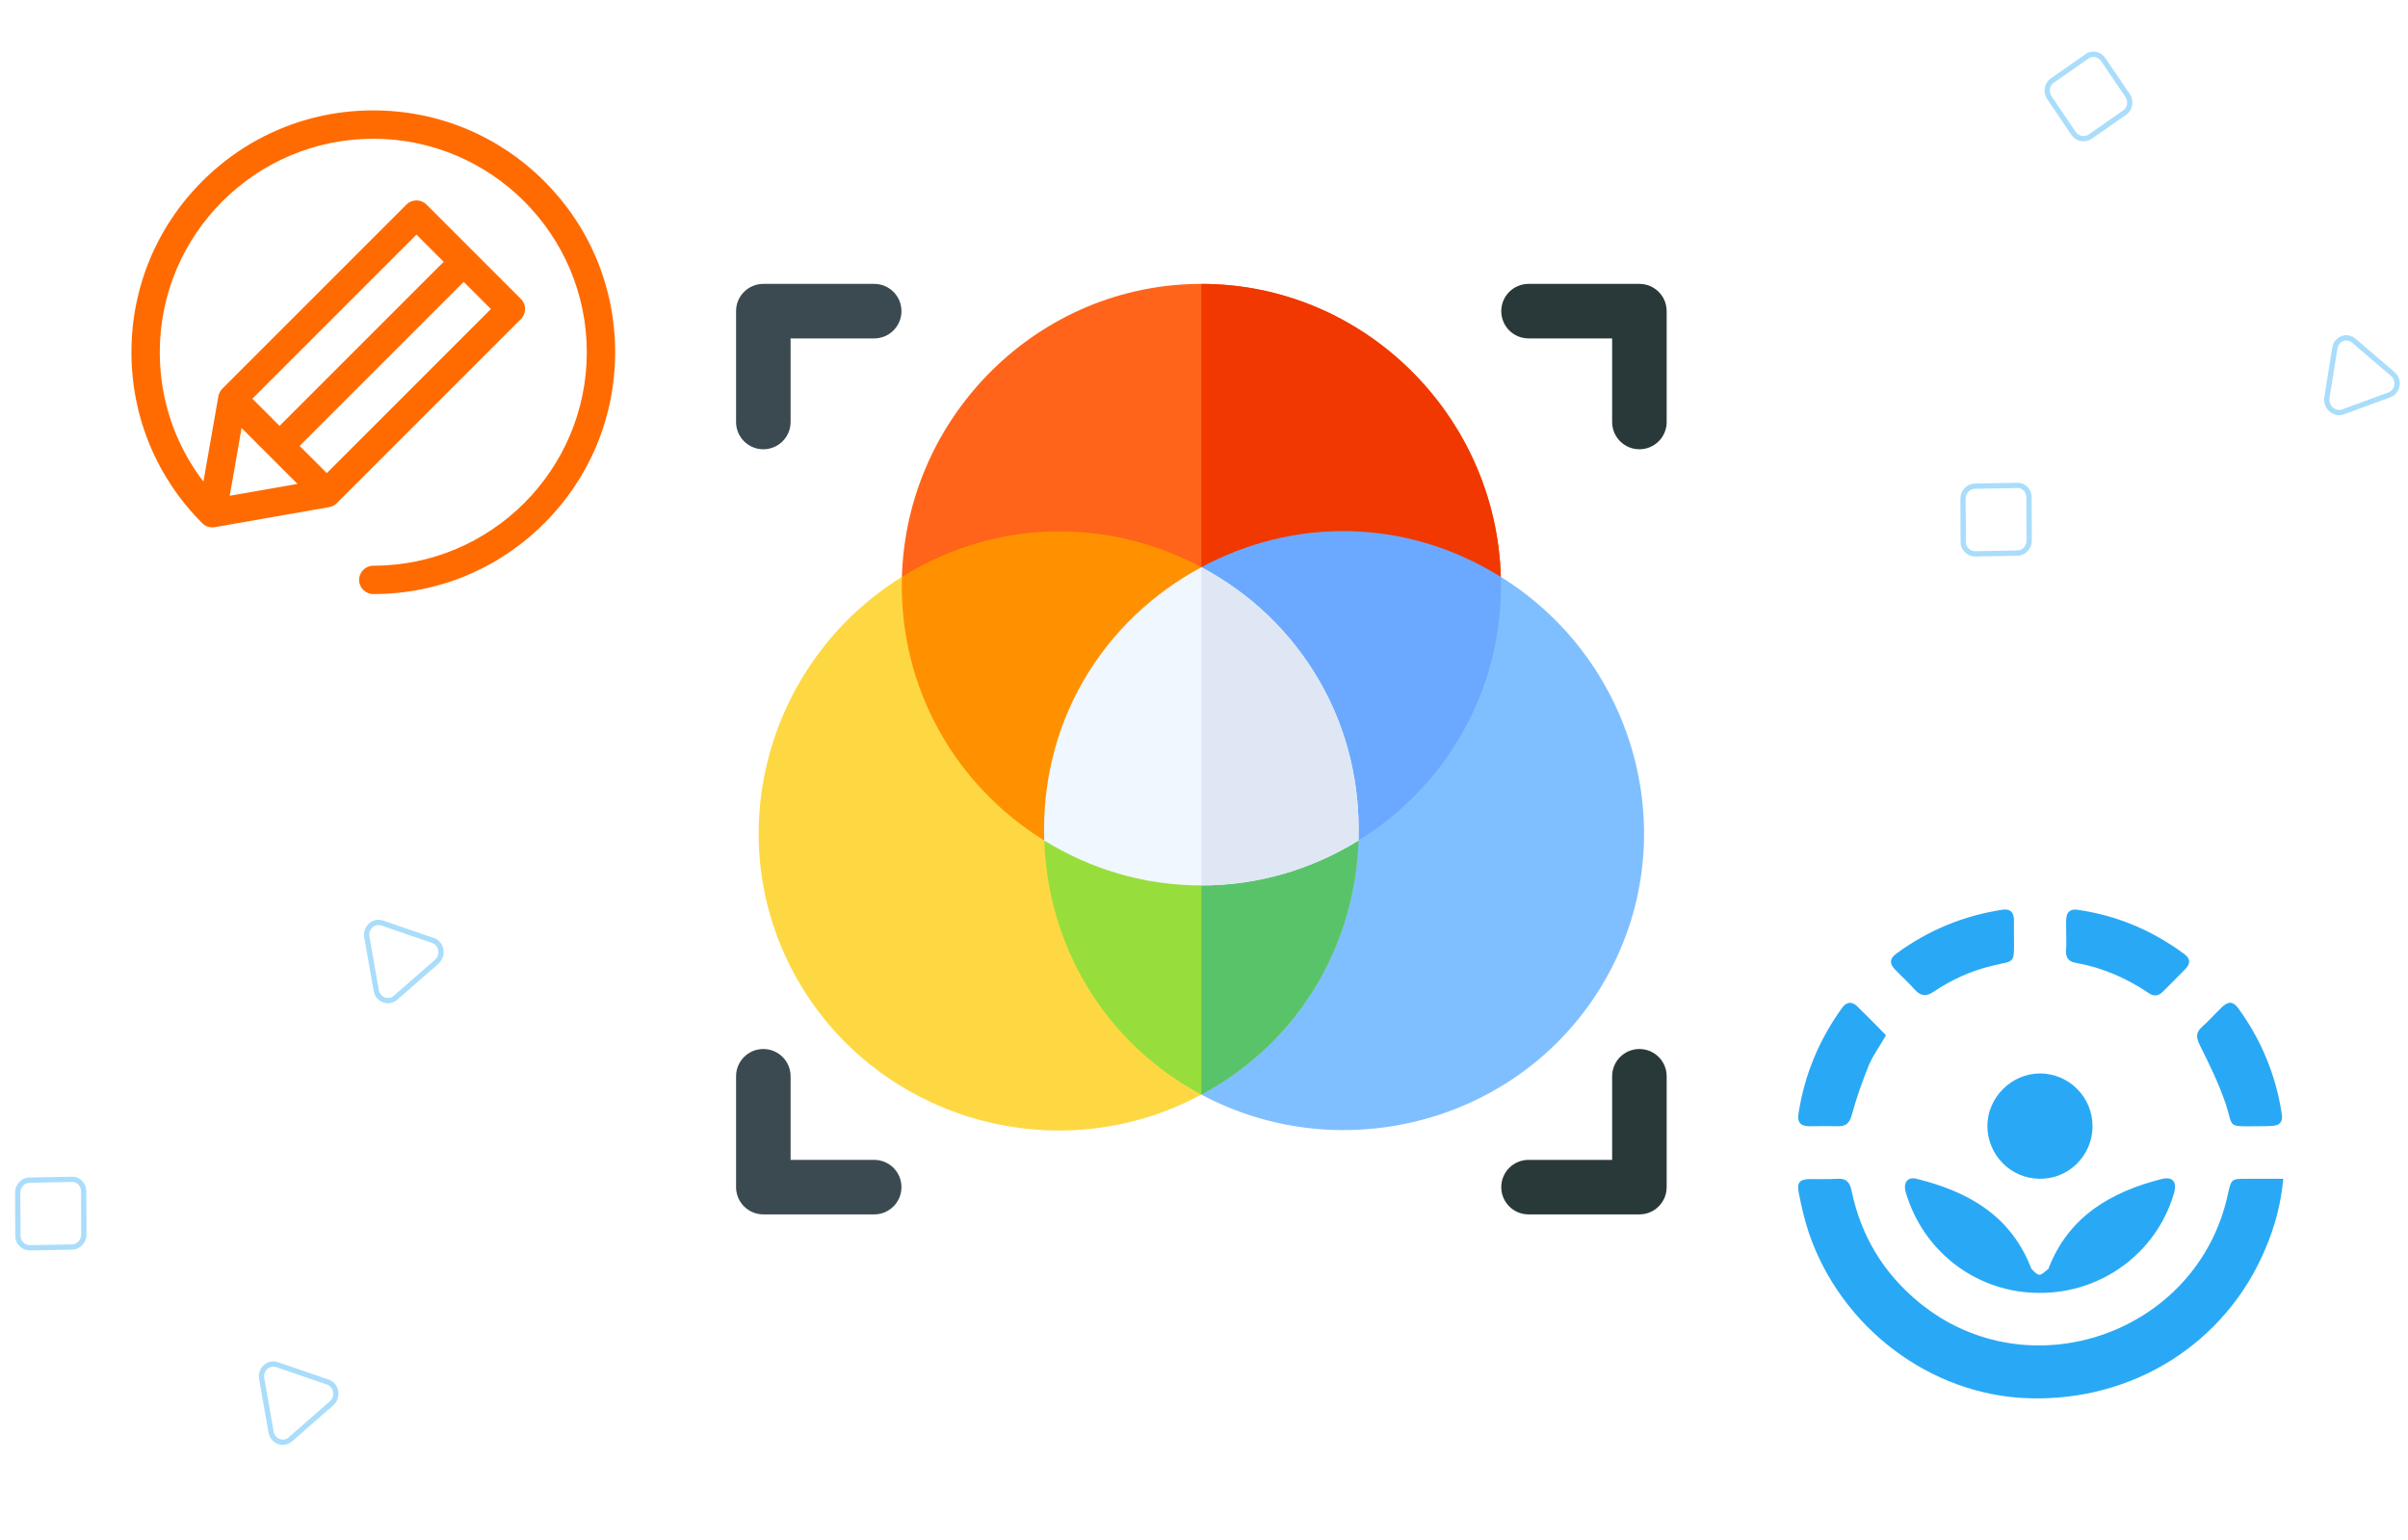 <svg width="458" height="293" viewBox="0 0 458 293" fill="none" xmlns="http://www.w3.org/2000/svg"><g filter="url(#filter0_d)"><path d="M15.999 19C15.999 13.477 20.476 9 25.999 9H114.999C120.522 9 124.999 13.477 124.999 19V113C124.999 118.523 120.522 123 114.999 123H25.999C20.476 123 15.999 118.523 15.999 113V19Z" fill="white"/></g><g filter="url(#filter1_d)"><rect x="116.999" y="30" width="224" height="224" rx="10" fill="white"/></g><path d="M103.526 34.473C94.838 25.785 83.286 21 70.999 21C58.712 21 47.16 25.785 38.472 34.473C29.784 43.161 24.999 54.713 24.999 67C24.999 79.287 29.784 90.839 38.472 99.527C39.116 100.171 40.005 100.419 40.84 100.275C40.841 100.275 40.841 100.276 40.843 100.276L62.621 96.462C63.167 96.366 63.67 96.105 64.062 95.713L99.086 60.688C100.139 59.636 100.139 57.929 99.086 56.877L81.12 38.91C80.067 37.858 78.361 37.858 77.308 38.91L42.284 73.935C41.892 74.327 41.63 74.83 41.535 75.376L38.693 91.613C33.308 84.575 30.389 76.012 30.389 67C30.389 44.608 48.607 26.391 70.999 26.391C93.391 26.391 111.608 44.608 111.608 67C111.608 89.392 93.391 107.609 70.999 107.609C69.51 107.609 68.303 108.816 68.303 110.305C68.303 111.793 69.51 113 70.999 113C83.286 113 94.838 108.215 103.526 99.527C112.214 90.839 116.999 79.287 116.999 67C116.999 54.713 112.214 43.161 103.526 34.473ZM45.95 81.413L56.584 92.046L43.695 94.304L45.95 81.413ZM62.156 89.995L56.986 84.825L88.198 53.612L93.368 58.782L62.156 89.995ZM79.214 44.628L84.387 49.801L53.174 81.013L48.001 75.841L79.214 44.628Z" fill="#FF6B00"/><path d="M228.499 54C197.605 54 172.428 79.049 171.542 109.731L228.499 107.893L285.456 109.731C284.57 79.049 259.393 54 228.499 54V54Z" fill="#FF641A"/><path d="M228.499 54V107.893L285.456 109.731C284.569 79.049 259.393 54 228.499 54Z" fill="#F03800"/><path d="M145.184 85.459C142.318 85.459 139.999 83.14 139.999 80.273V59.185C139.999 56.319 142.318 54 145.184 54H166.272C169.138 54 171.458 56.319 171.458 59.185C171.458 62.052 169.138 64.371 166.272 64.371H150.37V80.273C150.37 83.14 148.051 85.459 145.184 85.459Z" fill="#3B4A51"/><path d="M166.272 231H145.184C142.318 231 139.999 228.681 139.999 225.814V204.727C139.999 201.86 142.318 199.541 145.184 199.541C148.051 199.541 150.37 201.86 150.37 204.727V220.629H166.272C169.138 220.629 171.458 222.948 171.458 225.814C171.458 228.681 169.138 231 166.272 231Z" fill="#3B4A51"/><path d="M311.813 85.459C308.947 85.459 306.628 83.14 306.628 80.273V64.371H290.725C287.859 64.371 285.54 62.052 285.54 59.185C285.54 56.319 287.859 54 290.725 54H311.813C314.679 54 316.999 56.319 316.999 59.185V80.273C316.999 83.14 314.679 85.459 311.813 85.459Z" fill="#293939"/><path d="M311.813 231H290.725C287.859 231 285.54 228.681 285.54 225.814C285.54 222.948 287.859 220.629 290.725 220.629H306.628V204.727C306.628 201.86 308.947 199.541 311.813 199.541C314.679 199.541 316.999 201.86 316.999 204.727V225.814C316.999 228.681 314.679 231 311.813 231Z" fill="#293939"/><path d="M285.456 109.731L258.384 159.88L228.499 208.21C255.423 222.607 289.728 213.352 305.19 186.577C320.601 159.88 311.453 125.886 285.456 109.731Z" fill="#80BFFF"/><path d="M198.614 159.88L171.541 109.732C145.544 125.886 136.397 159.88 151.808 186.577C167.156 213.165 201.313 222.875 228.499 208.21L198.614 159.88Z" fill="#FED843"/><path d="M285.456 109.731C266.918 98.217 245.654 98.657 228.499 107.893L258.383 159.88C275.051 149.57 286.065 131.079 285.456 109.731Z" fill="#6AA9FF"/><path d="M171.541 109.731C170.935 131.002 181.878 149.528 198.614 159.88L228.499 107.893C211.461 98.799 190.078 98.218 171.541 109.731Z" fill="#FF9100"/><path d="M228.498 159.88H198.614C199.268 179.265 209.538 198.072 228.498 208.21C247.515 197.949 257.727 179.294 258.383 159.88H228.498Z" fill="#97DE3D"/><path d="M258.383 159.88H228.499V208.21C247.515 197.95 257.728 179.294 258.383 159.88Z" fill="#59C36A"/><path d="M250.952 129.536C245.417 119.946 237.57 112.735 228.499 107.893C219.488 112.743 211.536 120.02 206.045 129.536C200.529 139.092 198.267 149.589 198.614 159.88C207.318 165.264 217.534 168.428 228.499 168.428C239.464 168.428 249.68 165.264 258.383 159.88C258.731 149.589 256.469 139.092 250.952 129.536Z" fill="#F0F7FF"/><path d="M250.953 129.536C245.417 119.946 237.57 112.735 228.499 107.893V168.428C239.464 168.428 249.68 165.264 258.383 159.88C258.731 149.589 256.469 139.092 250.953 129.536Z" fill="#DFE7F4"/><g filter="url(#filter2_d)"><path d="M332.999 172C332.999 166.477 337.476 162 342.999 162H431.999C437.522 162 441.999 166.477 441.999 172V266C441.999 271.523 437.522 276 431.999 276H342.999C337.476 276 332.999 271.523 332.999 266V172Z" fill="white"/></g><path d="M434.278 224.223C433.834 229.023 432.667 233.32 430.889 237.506C423.333 255.534 405.665 266.641 385.775 265.971C367.162 265.357 350.217 252.576 344.05 234.548C343.216 232.037 342.605 229.414 342.105 226.79C341.716 224.893 342.383 224.279 344.327 224.279C346.05 224.279 347.772 224.335 349.494 224.223C351.161 224.111 351.828 224.893 352.161 226.455C353.939 235.106 358.273 242.251 365.107 247.832C385.997 264.855 417.999 253.637 423.722 227.237C424.389 224.223 424.389 224.223 427.444 224.223C429.611 224.223 431.834 224.223 434.278 224.223Z" fill="#29A9F5"/><path d="M387.886 245.934C376.496 245.934 366.496 238.734 362.829 227.907C362.662 227.46 362.495 226.958 362.384 226.455C362.051 224.837 362.94 223.832 364.496 224.223C374.052 226.567 382.108 230.976 386.108 240.688C386.219 240.967 386.275 241.246 386.442 241.413C386.886 241.86 387.442 242.53 387.942 242.474C388.497 242.418 389.053 241.748 389.608 241.358C389.664 241.302 389.664 241.246 389.664 241.19C393.498 231.367 401.498 226.734 411.11 224.279C413.277 223.721 414.166 224.837 413.444 227.125C410.11 238.344 399.72 245.99 387.886 245.934Z" fill="#29A9F5"/><path d="M388.053 204.186C393.609 204.242 398.053 208.763 397.998 214.344C397.942 219.87 393.386 224.335 387.886 224.223C382.386 224.167 377.996 219.646 377.996 214.121C378.052 208.707 382.608 204.186 388.053 204.186Z" fill="#29A9F5"/><path d="M358.717 196.93C357.606 198.884 356.328 200.614 355.495 202.512C354.217 205.637 353.106 208.819 352.217 212.056C351.772 213.674 351.05 214.288 349.494 214.233C347.661 214.177 345.828 214.233 343.994 214.233C342.494 214.177 341.827 213.507 342.05 212C343.161 204.521 345.994 197.768 350.383 191.684C351.106 190.679 352.106 190.4 353.106 191.293C354.995 193.135 356.884 195.033 358.717 196.93Z" fill="#29A9F5"/><path d="M383.052 178.065C383.108 183.703 383.275 182.586 378.719 183.758C374.774 184.707 371.163 186.382 367.829 188.614C366.44 189.563 365.384 189.563 364.218 188.279C363.051 186.94 361.718 185.768 360.495 184.484C359.328 183.312 359.384 182.363 360.662 181.414C366.718 176.949 373.496 174.158 380.886 173.042C382.275 172.819 382.997 173.489 383.052 174.884C383.052 175.944 383.052 177.005 383.052 178.065Z" fill="#29A9F5"/><path d="M429.111 214.232C423.444 214.288 424.833 214.456 423.277 209.823C422 206.084 420.222 202.456 418.444 198.884C417.721 197.433 417.555 196.484 418.777 195.367C420.111 194.195 421.277 192.856 422.555 191.628C423.833 190.4 424.722 190.456 425.722 191.795C430.111 197.823 432.889 204.577 434 211.944C434.223 213.451 433.612 214.121 432.056 214.177C431.111 214.232 430.111 214.232 429.111 214.232Z" fill="#29A9F5"/><path d="M392.998 178.01C392.998 176.949 392.942 175.889 392.998 174.828C393.053 173.489 393.775 172.875 395.053 173.042C402.554 174.103 409.332 176.949 415.444 181.47C416.666 182.363 416.666 183.312 415.555 184.428C414.166 185.879 412.721 187.275 411.332 188.67C410.499 189.507 409.61 189.563 408.665 188.893C404.443 186.047 399.831 184.037 394.775 183.144C393.442 182.921 392.886 182.14 392.942 180.8C393.053 179.851 392.998 178.903 392.998 178.01Z" fill="#29A9F5"/><g opacity="0.4"><path d="M455.065 71.111C456.462 72.287 456.116 74.501 454.415 75.126L445.654 78.341C444.038 78.935 442.342 77.47 442.561 75.7L444.091 66.195C444.395 64.394 446.436 63.645 447.748 64.852L455.065 71.111Z" stroke="#29A9F5"/><path d="M62.387 262.907C64.015 263.496 64.41 265.705 63.088 266.919L55.268 273.752C53.947 274.966 51.9 274.179 51.571 272.467L49.775 262.235C49.468 260.432 51.12 259.01 52.748 259.599L62.387 262.907Z" stroke="#29A9F5"/><path d="M82.387 178.907C84.015 179.496 84.41 181.705 83.088 182.919L75.268 189.752C73.947 190.966 71.9 190.179 71.571 188.467L69.775 178.235C69.468 176.432 71.12 175.01 72.749 175.599L82.387 178.907Z" stroke="#29A9F5"/><path d="M15.913 226.606L15.95 234.873C15.928 236.116 14.914 237.213 13.703 237.206L5.647 237.355C4.436 237.348 3.381 236.323 3.404 235.08L3.366 226.813C3.389 225.571 4.403 224.473 5.613 224.48L13.67 224.331C14.903 224.247 15.936 225.363 15.913 226.606Z" stroke="#29A9F5"/><path d="M385.913 94.606L385.95 102.873C385.927 104.116 384.913 105.213 383.703 105.206L375.646 105.356C374.436 105.349 373.38 104.323 373.403 103.081L373.366 94.814C373.389 93.571 374.402 92.474 375.613 92.481L383.669 92.331C384.902 92.248 385.936 93.364 385.913 94.606Z" stroke="#29A9F5"/><path d="M400.061 11.367L404.697 18.212C405.37 19.257 405.139 20.732 404.13 21.401L397.522 26.013C396.513 26.681 395.065 26.418 394.392 25.373L389.756 18.528C389.083 17.483 389.313 16.007 390.323 15.339L396.93 10.727C397.908 9.971 399.388 10.322 400.061 11.367Z" stroke="#29A9F5"/></g><defs><filter id="filter0_d" x="2.999" y="0" width="135" height="140" filterUnits="userSpaceOnUse" color-interpolation-filters="sRGB"><feFlood flood-opacity="0" result="BackgroundImageFix"/><feColorMatrix in="SourceAlpha" type="matrix" values="0 0 0 0 0 0 0 0 0 0 0 0 0 0 0 0 0 0 127 0"/><feOffset dy="4"/><feGaussianBlur stdDeviation="6.5"/><feColorMatrix type="matrix" values="0 0 0 0 0.049 0 0 0 0 0.139 0 0 0 0 0.371 0 0 0 0.24 0"/><feBlend mode="normal" in2="BackgroundImageFix" result="effect1_dropShadow"/><feBlend mode="normal" in="SourceGraphic" in2="effect1_dropShadow" result="shape"/></filter><filter id="filter1_d" x="98.999" y="18" width="260" height="260" filterUnits="userSpaceOnUse" color-interpolation-filters="sRGB"><feFlood flood-opacity="0" result="BackgroundImageFix"/><feColorMatrix in="SourceAlpha" type="matrix" values="0 0 0 0 0 0 0 0 0 0 0 0 0 0 0 0 0 0 127 0"/><feOffset dy="6"/><feGaussianBlur stdDeviation="9"/><feColorMatrix type="matrix" values="0 0 0 0 0.17 0 0 0 0 0.214 0 0 0 0 0.354 0 0 0 0.25 0"/><feBlend mode="normal" in2="BackgroundImageFix" result="effect1_dropShadow"/><feBlend mode="normal" in="SourceGraphic" in2="effect1_dropShadow" result="shape"/></filter><filter id="filter2_d" x="319.999" y="153" width="135" height="140" filterUnits="userSpaceOnUse" color-interpolation-filters="sRGB"><feFlood flood-opacity="0" result="BackgroundImageFix"/><feColorMatrix in="SourceAlpha" type="matrix" values="0 0 0 0 0 0 0 0 0 0 0 0 0 0 0 0 0 0 127 0"/><feOffset dy="4"/><feGaussianBlur stdDeviation="6.5"/><feColorMatrix type="matrix" values="0 0 0 0 0.049 0 0 0 0 0.139 0 0 0 0 0.371 0 0 0 0.24 0"/><feBlend mode="normal" in2="BackgroundImageFix" result="effect1_dropShadow"/><feBlend mode="normal" in="SourceGraphic" in2="effect1_dropShadow" result="shape"/></filter></defs></svg>